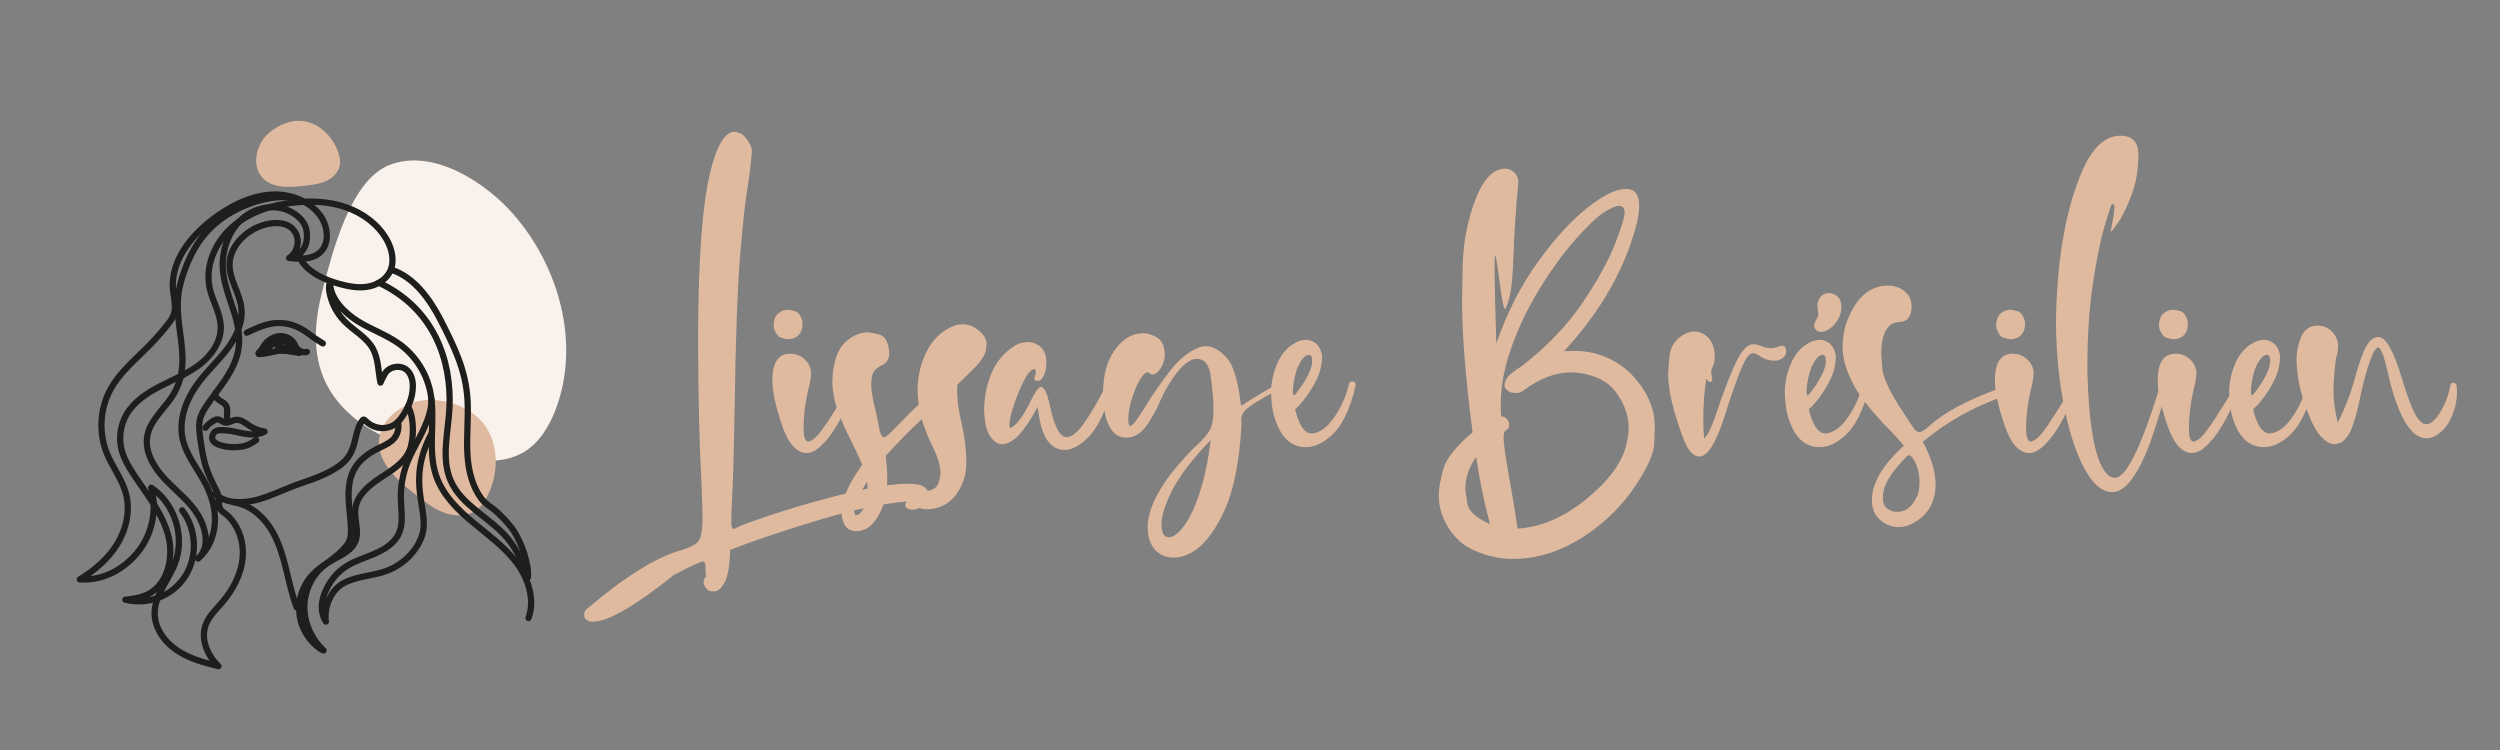 <?xml version="1.0" encoding="utf-8"?>
<!-- Generator: Adobe Illustrator 16.0.0, SVG Export Plug-In . SVG Version: 6.00 Build 0)  -->
<!DOCTYPE svg PUBLIC "-//W3C//DTD SVG 1.1//EN" "http://www.w3.org/Graphics/SVG/1.1/DTD/svg11.dtd">
<svg version="1.1" id="Calque_1" xmlns:x="http://ns.adobe.com/Extensibility/1.0/" xmlns:i="http://ns.adobe.com/AdobeIllustrator/10.0/" xmlns:graph="http://ns.adobe.com/Graphs/1.0/"
	 xmlns="http://www.w3.org/2000/svg" xmlns:xlink="http://www.w3.org/1999/xlink" x="0px" y="0px" width="200px" height="60px"
	 viewBox="0 0 200 60" enable-background="new 0 0 200 60" xml:space="preserve">
<rect x="0" y="0" width="200" height="60" fill="#808080" stroke="none"/>
<g>
	<path fill="#DFBA9F" d="M47.409,49.741c-0.141,0-0.258-0.023-0.352-0.07c-0.211-0.105-0.316-0.246-0.316-0.422v-0.193
		c0-0.105,0.088-0.234,0.264-0.387c3.023-2.566,5.543-4.125,7.559-4.676c0.586-0.176,1.005-0.387,1.257-0.633
		s0.378-0.885,0.378-1.916c0-0.703-0.029-1.67-0.088-2.9c-0.164-3.07-0.252-6.809-0.264-11.215c0-6.527,0.34-11.109,1.02-13.746
		c0.516-2.027,1.148-3.041,1.898-3.041c0.082,0,0.229,0.038,0.439,0.114s0.422,0.281,0.633,0.615s0.316,0.601,0.316,0.8
		c-0.07,0.914-0.176,1.816-0.316,2.707c-0.199,1.148-0.407,3.018-0.624,5.607s-0.366,6.756-0.448,12.498
		c-0.059,3.492-0.129,5.906-0.211,7.242c-0.035,0.762-0.053,1.307-0.053,1.635c0,0.363,0.064,0.545,0.193,0.545
		c0.07,0,0.176-0.041,0.316-0.123s0.311-0.158,0.51-0.229c2.707-0.996,5.625-1.869,8.754-2.619c1.77-0.422,3.252-0.633,4.447-0.633
		c1.02,0,1.529,0.287,1.529,0.861c-0.023,0.41-0.188,0.727-0.492,0.949c-0.246,0.176-0.504,0.264-0.773,0.264
		c-0.211,0-0.369-0.053-0.475-0.158c-0.059-0.059-0.088-0.129-0.088-0.211s0.035-0.176,0.105-0.281
		c-1.887,0.141-4.266,0.645-7.137,1.512s-5.197,1.652-6.979,2.355c-0.035,1.277-0.185,2.15-0.448,2.619s-0.542,0.703-0.835,0.703
		c-0.023,0-0.117-0.006-0.281-0.018s-0.322-0.152-0.475-0.422c-0.059-0.105-0.088-0.211-0.088-0.316
		c0-0.152,0.064-0.299,0.193-0.439c-0.023-0.258-0.035-0.492-0.035-0.703c0-0.328-0.064-0.492-0.193-0.492
		c-0.199,0-0.979,0.357-2.338,1.072C50.795,48.493,48.627,49.741,47.409,49.741z"/>
	<path fill="#DFBA9F" d="M64.512,36.241c-0.82-0.023-1.482-0.797-1.986-2.32c-0.492-1.465-0.738-2.625-0.738-3.48
		c0-1.43,0.475-2.145,1.424-2.145c0.586,0,1.061,0.252,1.424,0.756c0.164,0.246,0.246,0.516,0.246,0.809
		c0,0.305-0.07,0.727-0.211,1.266c-0.258,1.102-0.387,2.133-0.387,3.094c0,0.738,0.123,1.107,0.369,1.107
		c0.105,0,0.27-0.082,0.492-0.246c0.352-0.281,0.967-1.137,1.846-2.566c0.609-1.02,0.984-1.529,1.125-1.529
		c0.059,0,0.088,0.035,0.088,0.105c0,0.152-0.114,0.521-0.343,1.107s-0.551,1.228-0.967,1.925s-0.876,1.263-1.38,1.696
		C65.186,36.101,64.852,36.241,64.512,36.241z M63.071,27.136c-0.117,0-0.302-0.035-0.554-0.105s-0.454-0.328-0.606-0.773
		l-0.018-0.211c0-0.48,0.141-0.82,0.422-1.02c0.211-0.164,0.445-0.246,0.703-0.246c0.117,0,0.305,0.035,0.563,0.105
		s0.457,0.322,0.598,0.756l0.018,0.264c0,0.445-0.135,0.773-0.404,0.984C63.569,27.054,63.329,27.136,63.071,27.136z"/>
	<path fill="#DFBA9F" d="M68.502,42.499c-0.738,0-1.137-0.527-1.195-1.582c0-0.902,0.557-2.15,1.67-3.744
		c-0.258-0.609-0.545-1.225-0.861-1.846c-0.387-0.75-0.732-1.521-1.037-2.312s-0.469-1.614-0.492-2.47
		c0.035-1.559,0.41-2.643,1.125-3.252c0.551-0.469,1.113-0.703,1.688-0.703c0.164,0,0.472,0.056,0.923,0.167
		s0.724,0.565,0.817,1.362v0.088c0,0.527-0.211,0.873-0.633,1.037c-0.199,0.082-0.384,0.223-0.554,0.422s-0.255,0.563-0.255,1.09
		c0,0.457,0.105,1.113,0.316,1.969c0.105,0.445,0.188,0.826,0.246,1.143c0.117,0.738,0.264,1.107,0.439,1.107s0.574-0.34,1.195-1.02
		c0.387-0.41,0.92-0.943,1.6-1.6c-0.059-0.41-0.088-0.803-0.088-1.178c0-0.949,0.199-1.878,0.598-2.786s0.979-1.591,1.74-2.048
		c0.434-0.27,0.855-0.404,1.266-0.404c0.305,0,0.604,0.076,0.896,0.229c0.68,0.41,1.02,0.861,1.02,1.354
		c0,0.047-0.021,0.22-0.062,0.519s-0.284,0.7-0.729,1.204c-0.234,0.258-0.75,0.768-1.547,1.529l-0.018,0.404
		c0,0.797,0.117,1.682,0.352,2.654c0.258,1.137,0.387,2.203,0.387,3.199c0,0.984-0.305,1.875-0.914,2.672
		c-0.609,0.691-1.359,1.037-2.25,1.037c-0.621,0-1.143-0.287-1.564-0.861c-0.059-0.105-0.088-0.199-0.088-0.281
		c0-0.199,0.117-0.346,0.352-0.439c0.059-0.023,0.123-0.035,0.193-0.035c0.082,0,0.164,0.018,0.246,0.053
		c0.223,0.094,0.439,0.141,0.65,0.141c0.199,0,0.442-0.064,0.729-0.193s0.472-0.475,0.554-1.037c0.012-0.082,0.018-0.17,0.018-0.264
		c0-0.539-0.199-1.225-0.598-2.057c-0.363-0.715-0.662-1.459-0.896-2.232c-1.008,0.938-1.969,1.916-2.883,2.936
		c0.082,0.656,0.123,1.26,0.123,1.811c0,1.16-0.237,2.153-0.712,2.979S69.206,42.499,68.502,42.499z M68.52,41.216
		c0.094,0,0.22-0.085,0.378-0.255s0.296-0.472,0.413-0.905c0.07-0.293,0.105-0.586,0.105-0.879c0-0.281-0.018-0.498-0.053-0.65
		c-0.68,1.113-1.02,1.916-1.02,2.408C68.344,41.122,68.403,41.216,68.52,41.216z"/>
	<path fill="#DFBA9F" d="M85.149,35.995c-1.195-0.012-1.904-1.166-2.127-3.463c-0.844,1.57-1.582,2.514-2.215,2.83
		c-0.234,0.117-0.451,0.176-0.65,0.176c-0.34,0-0.656-0.214-0.949-0.642s-0.451-1.122-0.475-2.083c0-1.008,0.19-1.98,0.571-2.918
		s1.011-1.688,1.89-2.25c0.352-0.188,0.691-0.281,1.02-0.281c0.293,0,0.568,0.076,0.826,0.229c0.445,0.27,0.668,0.738,0.668,1.406
		c0,0.152-0.012,0.316-0.035,0.492c-0.141,0.656-0.357,0.984-0.65,0.984c-0.188,0-0.281-0.076-0.281-0.229
		c0-0.059,0.021-0.12,0.062-0.185s0.062-0.155,0.062-0.272c0-0.164-0.035-0.252-0.105-0.264c-0.34,0-0.768,0.627-1.283,1.881
		c-0.457,1.125-0.697,1.98-0.721,2.566c0,0.176,0.035,0.264,0.105,0.264c0.035,0,0.082-0.023,0.141-0.07
		c0.469-0.352,0.949-1.043,1.441-2.074c0.375-0.762,0.656-1.143,0.844-1.143c0.07,0,0.167,0.076,0.29,0.229s0.278,0.65,0.466,1.494
		c0.34,1.535,0.773,2.303,1.301,2.303c0.387,0,0.844-0.369,1.371-1.107s1.143-1.799,1.846-3.182c0.047-0.07,0.1-0.105,0.158-0.105
		c0.152,0,0.229,0.088,0.229,0.264c-0.422,1.945-1.084,3.357-1.986,4.236C86.327,35.69,85.723,35.995,85.149,35.995z"/>
	<path fill="#DFBA9F" d="M93.85,44.608c-0.375,0-0.727-0.1-1.055-0.299c-0.656-0.41-0.984-1.148-0.984-2.215
		c0.035-1.184,0.645-2.566,1.828-4.148c0.879-1.078,1.576-1.852,2.092-2.32c0.457-0.41,0.796-0.797,1.019-1.16
		s0.334-0.938,0.334-1.723c0-0.633-0.076-1.523-0.229-2.672c-0.129-0.914-0.504-1.371-1.125-1.371
		c-0.785,0.059-1.641,0.943-2.566,2.654c-0.105,0.199-0.211,0.416-0.316,0.65c-0.27,0.645-0.609,1.277-1.02,1.898
		c-0.48,0.727-1.043,1.096-1.688,1.107c-0.527,0-0.932-0.205-1.213-0.615c-0.457-0.656-0.686-1.635-0.686-2.936
		c0.012-1.406,0.299-2.52,0.861-3.34c0.645-0.973,1.436-1.459,2.373-1.459c0.352,0,0.721,0.12,1.107,0.36s0.586,0.7,0.598,1.38
		c-0.012,0.328-0.088,0.627-0.229,0.896c-0.246,0.445-0.504,0.668-0.773,0.668c-0.07,0-0.138-0.029-0.202-0.088
		s-0.126-0.088-0.185-0.088c-0.152,0-0.334,0.167-0.545,0.501s-0.416,0.788-0.615,1.362c-0.246,0.727-0.369,1.348-0.369,1.863
		c0,0.375,0.053,0.563,0.158,0.563c0.176,0,0.604-0.557,1.283-1.67c0.539-0.879,1.166-1.781,1.881-2.707s1.471-1.553,2.268-1.881
		c0.21-0.082,0.416-0.123,0.615-0.123c0.574,0,1.148,0.334,1.723,1.002c0.48,0.551,0.838,1.746,1.072,3.586
		c0,0.105,0.012,0.158,0.035,0.158c0.047,0,0.217-0.1,0.51-0.299c0.375-0.258,1.125-0.709,2.25-1.354l0.123-0.035
		c0.129,0,0.199,0.07,0.211,0.211c0,0.082-0.041,0.152-0.123,0.211c-1.406,0.738-2.279,1.277-2.619,1.617
		c-0.234,0.234-0.352,0.486-0.352,0.756c0.012,0.117,0.018,0.293,0.018,0.527c-0.176,3-0.656,5.314-1.441,6.943
		C96.727,43.413,95.385,44.608,93.85,44.608z M93.534,42.991c0.516-0.07,1.055-0.598,1.617-1.582c0.832-1.582,1.4-3.65,1.705-6.205
		c-1.5,1.547-2.542,2.918-3.128,4.113c-0.539,1.102-0.809,1.975-0.809,2.619C92.918,42.64,93.124,42.991,93.534,42.991z"/>
	<path fill="#DFBA9F" d="M104.502,35.767h-0.053c-1.277,0-2.145-0.932-2.602-2.795c-0.105-0.563-0.158-1.09-0.158-1.582
		c0-0.762,0.161-1.526,0.483-2.294s0.812-1.327,1.468-1.679c0.293-0.152,0.568-0.229,0.826-0.229c0.316,0,0.604,0.111,0.861,0.334
		c0.293,0.305,0.439,0.686,0.439,1.143c0,0.152-0.044,0.439-0.132,0.861s-0.337,0.967-0.747,1.635s-0.838,1.195-1.283,1.582
		c0.316,1.289,0.762,1.934,1.336,1.934c0.633-0.047,1.233-0.48,1.802-1.301s0.958-1.705,1.169-2.654
		c0.035-0.141,0.123-0.211,0.264-0.211c0.188,0,0.281,0.105,0.281,0.316c-0.445,1.957-1.131,3.328-2.057,4.113
		C105.756,35.491,105.123,35.767,104.502,35.767z M103.518,31.618c0.047,0,0.1-0.041,0.158-0.123
		c0.867-1.125,1.301-2.004,1.301-2.637c0-0.316-0.094-0.475-0.281-0.475c-0.34,0.047-0.662,0.451-0.967,1.213
		c-0.199,0.691-0.299,1.266-0.299,1.723C103.43,31.519,103.459,31.618,103.518,31.618z"/>
	<path fill="#DFBA9F" d="M121.025,44.714c-1.043,0-2.077-0.229-3.103-0.686s-1.802-1.23-2.329-2.32
		c-0.328-0.656-0.492-1.354-0.492-2.092c0-0.469,0.114-1.143,0.343-2.021s1.017-1.881,2.364-3.006
		c-0.563-4.289-0.844-7.822-0.844-10.6c0-0.27,0.018-1.187,0.053-2.751s0.287-3.073,0.756-4.526c0.68-2.145,1.553-3.217,2.619-3.217
		c0.164,0,0.316,0.035,0.457,0.105c0.41,0.211,0.615,0.539,0.615,0.984c-0.211,2.309-0.334,4.154-0.369,5.537
		c-0.035,1.055-0.091,1.939-0.167,2.654s-0.231,1.348-0.466,1.898c-0.012,0.035-0.029,0.053-0.053,0.053
		c-0.117,0-0.287-0.891-0.51-2.672c-0.141-1.066-0.234-1.605-0.281-1.617c-0.035,0-0.053,0.381-0.053,1.143
		c0,0.961,0.047,2.924,0.141,5.889c0.855-2.461,1.972-4.644,3.349-6.548s2.739-3.378,4.087-4.421
		c1.207-0.926,2.186-1.389,2.936-1.389c0.703,0,1.055,0.445,1.055,1.336c0,0.363-0.053,0.797-0.158,1.301
		c-0.914,3.656-2.865,7.107-5.854,10.354c0.258-0.023,0.51-0.035,0.756-0.035c1.781,0,3.311,0.609,4.588,1.828
		c1.277,1.313,1.916,2.725,1.916,4.236c0,0.047-0.012,0.478-0.035,1.292s-0.519,1.948-1.485,3.401s-2.171,2.695-3.612,3.727
		C125.232,43.993,123.158,44.714,121.025,44.714z M119.197,41.919c-0.469-1.758-0.838-3.545-1.107-5.361
		c-0.574,0.832-0.861,1.658-0.861,2.479c0,0.211,0.053,0.624,0.158,1.239S118.096,41.438,119.197,41.919z M121.412,42.288
		c1.676-0.105,3.316-0.744,4.922-1.916c2.086-1.57,3.334-3.129,3.744-4.676c0.141-0.527,0.211-1.031,0.211-1.512
		c0-0.914-0.316-1.822-0.949-2.725s-1.658-1.447-3.076-1.635c-0.199-0.023-0.398-0.035-0.598-0.035c-1.23,0-2.508,0.492-3.832,1.477
		c-0.152,0.117-0.328,0.176-0.527,0.176c-0.047,0-0.155-0.009-0.325-0.026s-0.337-0.114-0.501-0.29
		c-0.082-0.094-0.123-0.205-0.123-0.334s0.064-0.308,0.193-0.536s0.545-0.565,1.248-1.011c2.004-1.57,3.615-3.261,4.834-5.071
		s2.092-3.407,2.619-4.79c0.48-1.242,0.721-2.045,0.721-2.408c-0.023-0.34-0.182-0.51-0.475-0.51c-0.211,0-0.589,0.164-1.134,0.492
		s-1.324,1.066-2.338,2.215s-2.001,2.514-2.962,4.096s-1.729,3.24-2.303,4.975c-0.469,1.43-0.703,2.818-0.703,4.166
		c0,0.305,0.012,0.604,0.035,0.896c0.199,0.012,0.354,0.085,0.466,0.22s0.167,0.278,0.167,0.431c0,0.023-0.003,0.085-0.009,0.185
		s-0.108,0.214-0.308,0.343c-0.082,0.07-0.123,0.252-0.123,0.545c0,0.199,0.035,0.557,0.105,1.072s0.208,1.342,0.413,2.479
		S121.213,40.952,121.412,42.288z"/>
	<path fill="#DFBA9F" d="M135.949,36.522c-0.492,0-0.92-0.48-1.283-1.441c-0.809-2.156-1.213-3.879-1.213-5.168
		c0-0.176,0.035-0.639,0.105-1.389s0.422-1.318,1.055-1.705c0.316-0.199,0.627-0.299,0.932-0.299c0.293,0,0.58,0.094,0.861,0.281
		c0.516,0.352,0.773,0.943,0.773,1.775c0,0.281-0.053,0.533-0.158,0.756c-0.082,0.152-0.123,0.293-0.123,0.422
		s0.029,0.322,0.088,0.58c0,0.059-0.018,0.111-0.053,0.158s-0.076,0.07-0.123,0.07c-0.105,0-0.205-0.094-0.299-0.281
		c-0.164,0.961-0.246,2.104-0.246,3.428c0,0.516,0.023,0.973,0.07,1.371c0.211-0.234,0.39-0.521,0.536-0.861
		s0.313-0.785,0.501-1.336c0.855-2.531,1.529-4.125,2.021-4.781c0.293-0.375,0.586-0.563,0.879-0.563
		c0.188,0,0.381,0.041,0.58,0.123c0.281,0.129,0.557,0.193,0.826,0.193c0.188,0,0.404-0.047,0.65-0.141
		c0.082-0.035,0.158-0.053,0.229-0.053c0.223,0,0.334,0.146,0.334,0.439c0,0.305-0.164,0.527-0.492,0.668
		c-0.117,0.059-0.258,0.088-0.422,0.088c-0.445,0-0.855-0.135-1.23-0.404c-0.188-0.129-0.363-0.193-0.527-0.193
		s-0.334,0.135-0.51,0.404c-0.352,0.527-0.938,2.086-1.758,4.676C137.273,35.462,136.605,36.522,135.949,36.522z"/>
	<path fill="#DFBA9F" d="M145.6,35.767h-0.053c-1.277,0-2.145-0.932-2.602-2.795c-0.105-0.563-0.158-1.09-0.158-1.582
		c0-0.762,0.161-1.526,0.483-2.294s0.812-1.327,1.468-1.679c0.293-0.152,0.568-0.229,0.826-0.229c0.316,0,0.604,0.111,0.861,0.334
		c0.293,0.305,0.439,0.686,0.439,1.143c0,0.152-0.044,0.439-0.132,0.861s-0.337,0.967-0.747,1.635s-0.838,1.195-1.283,1.582
		c0.316,1.289,0.762,1.934,1.336,1.934c0.633-0.047,1.233-0.48,1.802-1.301s0.958-1.705,1.169-2.654
		c0.035-0.141,0.123-0.211,0.264-0.211c0.188,0,0.281,0.105,0.281,0.316c-0.445,1.957-1.131,3.328-2.057,4.113
		C146.854,35.491,146.221,35.767,145.6,35.767z M144.615,31.618c0.047,0,0.1-0.041,0.158-0.123c0.867-1.125,1.301-2.004,1.301-2.637
		c0-0.316-0.094-0.475-0.281-0.475c-0.34,0.047-0.662,0.451-0.967,1.213c-0.199,0.691-0.299,1.266-0.299,1.723
		C144.527,31.519,144.557,31.618,144.615,31.618z M145.67,26.556c-0.199,0-0.357-0.088-0.475-0.264
		c-0.047-0.082-0.07-0.164-0.07-0.246c0-0.035,0.012-0.094,0.035-0.176s0.07-0.179,0.141-0.29s0.123-0.226,0.158-0.343
		c0-0.176-0.012-0.34-0.035-0.492c-0.023-0.082-0.035-0.164-0.035-0.246c0-0.117,0.018-0.24,0.053-0.369
		c0.152-0.457,0.451-0.686,0.896-0.686c0.176,0,0.369,0.07,0.58,0.211c0.258,0.164,0.387,0.469,0.387,0.914
		c0,0.434-0.135,0.832-0.404,1.195C146.502,26.292,146.092,26.556,145.67,26.556z"/>
	<path fill="#DFBA9F" d="M151.875,42.165c-0.504,0-0.961-0.164-1.371-0.492c-0.504-0.387-0.756-0.949-0.756-1.688
		c0.023-1.371,0.879-2.813,2.566-4.324c-0.281-0.352-0.645-0.756-1.09-1.213c-0.656-0.645-1.324-1.395-2.004-2.25
		s-1.195-1.805-1.547-2.848c-0.176-0.527-0.264-1.072-0.264-1.635c0-0.551,0.082-1.119,0.246-1.705
		c0.715-2.109,1.846-3.164,3.393-3.164c0.375,0,0.721,0.088,1.037,0.264c0.563,0.316,0.844,0.791,0.844,1.424
		c0,0.129-0.012,0.258-0.035,0.387c-0.094,0.363-0.226,0.592-0.396,0.686s-0.352,0.146-0.545,0.158s-0.381,0.056-0.563,0.132
		s-0.354,0.255-0.519,0.536c-0.246,0.457-0.369,1.049-0.369,1.775c0,0.223,0.029,0.653,0.088,1.292s0.492,1.614,1.301,2.927
		c0.785,1.207,1.207,1.846,1.266,1.916c0.141,0.152,0.275,0.229,0.404,0.229c0.152,0,0.404-0.158,0.756-0.475
		c1.195-1.09,3.076-2.098,5.643-3.023l0.105-0.018c0.094,0,0.17,0.035,0.229,0.105s0.088,0.152,0.088,0.246
		c0,0.035-0.003,0.088-0.009,0.158s-0.079,0.135-0.22,0.193c-2.332,0.82-4.441,2.016-6.328,3.586c0.68,1.277,1.02,2.408,1.02,3.393
		c0,1.559-0.715,2.654-2.145,3.287C152.408,42.118,152.133,42.165,151.875,42.165z M151.787,40.952c0.703,0,1.248-0.457,1.635-1.371
		c0.094-0.328,0.141-0.656,0.141-0.984c0-0.703-0.158-1.318-0.475-1.846c-0.141-0.223-0.27-0.334-0.387-0.334
		c-0.035,0-0.076,0.018-0.123,0.053c-1.102,1.125-1.729,2.045-1.881,2.76c-0.047,0.223-0.07,0.422-0.07,0.598
		c0,0.398,0.117,0.686,0.352,0.861S151.482,40.952,151.787,40.952z"/>
	<path fill="#DFBA9F" d="M162.316,36.241c-0.82-0.023-1.482-0.797-1.986-2.32c-0.492-1.465-0.738-2.625-0.738-3.48
		c0-1.43,0.475-2.145,1.424-2.145c0.586,0,1.061,0.252,1.424,0.756c0.164,0.246,0.246,0.516,0.246,0.809
		c0,0.305-0.07,0.727-0.211,1.266c-0.258,1.102-0.387,2.133-0.387,3.094c0,0.738,0.123,1.107,0.369,1.107
		c0.105,0,0.27-0.082,0.492-0.246c0.352-0.281,0.967-1.137,1.846-2.566c0.609-1.02,0.984-1.529,1.125-1.529
		c0.059,0,0.088,0.035,0.088,0.105c0,0.152-0.114,0.521-0.343,1.107s-0.551,1.228-0.967,1.925s-0.876,1.263-1.38,1.696
		C162.99,36.101,162.656,36.241,162.316,36.241z M160.875,27.136c-0.117,0-0.302-0.035-0.554-0.105s-0.454-0.328-0.606-0.773
		l-0.018-0.211c0-0.48,0.141-0.82,0.422-1.02c0.211-0.164,0.445-0.246,0.703-0.246c0.117,0,0.305,0.035,0.563,0.105
		s0.457,0.322,0.598,0.756L162,25.905c0,0.445-0.135,0.773-0.404,0.984C161.373,27.054,161.133,27.136,160.875,27.136z"/>
	<path fill="#DFBA9F" d="M168.979,39.37c-0.891,0-1.711-0.782-2.461-2.347s-1.318-3.688-1.705-6.372
		c-0.223-1.617-0.334-3.299-0.334-5.045c0.082-4.945,0.797-8.959,2.145-12.041c0.809-1.805,1.811-2.707,3.006-2.707
		c0.961,0,1.441,0.504,1.441,1.512c0,1.184-0.182,2.259-0.545,3.226s-0.732,1.72-1.107,2.259c-0.305,0.445-0.486,0.668-0.545,0.668
		c-0.012,0-0.018-0.012-0.018-0.035c0.199-0.973,0.299-1.617,0.299-1.934c0-0.152-0.023-0.229-0.07-0.229
		c-0.035,0-0.079,0.006-0.132,0.018s-0.252,0.606-0.598,1.784s-0.665,2.78-0.958,4.808c-0.27,1.863-0.404,3.949-0.404,6.258v0.563
		c0.094,3.691,0.463,6.182,1.107,7.471c0.328,0.668,0.697,1.002,1.107,1.002c0.949-0.023,2.232-2.754,3.85-8.191
		c0.012-0.035,0.038-0.073,0.079-0.114s0.085-0.062,0.132-0.062c0.094,0.012,0.141,0.141,0.141,0.387
		c0,0.727-0.445,2.391-1.336,4.992C171.064,37.993,170.033,39.37,168.979,39.37z"/>
	<path fill="#DFBA9F" d="M175.342,36.241c-0.82-0.023-1.482-0.797-1.986-2.32c-0.492-1.465-0.738-2.625-0.738-3.48
		c0-1.43,0.475-2.145,1.424-2.145c0.586,0,1.061,0.252,1.424,0.756c0.164,0.246,0.246,0.516,0.246,0.809
		c0,0.305-0.07,0.727-0.211,1.266c-0.258,1.102-0.387,2.133-0.387,3.094c0,0.738,0.123,1.107,0.369,1.107
		c0.105,0,0.27-0.082,0.492-0.246c0.352-0.281,0.967-1.137,1.846-2.566c0.609-1.02,0.984-1.529,1.125-1.529
		c0.059,0,0.088,0.035,0.088,0.105c0,0.152-0.114,0.521-0.343,1.107s-0.551,1.228-0.967,1.925s-0.876,1.263-1.38,1.696
		C176.016,36.101,175.682,36.241,175.342,36.241z M173.9,27.136c-0.117,0-0.302-0.035-0.554-0.105s-0.454-0.328-0.606-0.773
		l-0.018-0.211c0-0.48,0.141-0.82,0.422-1.02c0.211-0.164,0.445-0.246,0.703-0.246c0.117,0,0.305,0.035,0.563,0.105
		s0.457,0.322,0.598,0.756l0.018,0.264c0,0.445-0.135,0.773-0.404,0.984C174.398,27.054,174.158,27.136,173.9,27.136z"/>
	<path fill="#DFBA9F" d="M181.143,35.767h-0.053c-1.277,0-2.145-0.932-2.602-2.795c-0.105-0.563-0.158-1.09-0.158-1.582
		c0-0.762,0.161-1.526,0.483-2.294s0.812-1.327,1.468-1.679c0.293-0.152,0.568-0.229,0.826-0.229c0.316,0,0.604,0.111,0.861,0.334
		c0.293,0.305,0.439,0.686,0.439,1.143c0,0.152-0.044,0.439-0.132,0.861s-0.337,0.967-0.747,1.635s-0.838,1.195-1.283,1.582
		c0.316,1.289,0.762,1.934,1.336,1.934c0.633-0.047,1.233-0.48,1.802-1.301s0.958-1.705,1.169-2.654
		c0.035-0.141,0.123-0.211,0.264-0.211c0.188,0,0.281,0.105,0.281,0.316c-0.445,1.957-1.131,3.328-2.057,4.113
		C182.396,35.491,181.764,35.767,181.143,35.767z M180.158,31.618c0.047,0,0.1-0.041,0.158-0.123
		c0.867-1.125,1.301-2.004,1.301-2.637c0-0.316-0.094-0.475-0.281-0.475c-0.34,0.047-0.662,0.451-0.967,1.213
		c-0.199,0.691-0.299,1.266-0.299,1.723C180.07,31.519,180.1,31.618,180.158,31.618z"/>
	<path fill="#DFBA9F" d="M186.732,35.538c-0.293,0-0.621-0.182-0.984-0.545s-0.703-0.943-1.02-1.74
		c-0.668-1.629-1.002-3.141-1.002-4.535c0-0.586,0.117-1.166,0.352-1.74c0.27-0.621,0.715-0.932,1.336-0.932
		c0.527,0,0.967,0.229,1.318,0.686c0.211,0.281,0.316,0.615,0.316,1.002c0,0.293-0.059,0.615-0.176,0.967
		c-0.129,1.008-0.193,1.846-0.193,2.514c0,0.82,0.1,1.617,0.299,2.391l0.035,0.211c0.598-1.172,1.066-2.391,1.406-3.656
		c0.188-0.691,0.387-1.307,0.598-1.846c0.34-0.902,0.762-1.354,1.266-1.354c0.598,0,1.242,1.172,1.934,3.516
		c0.234,0.785,0.48,1.488,0.738,2.109c0.375,0.902,0.762,1.354,1.16,1.354c0.246,0,0.51-0.17,0.791-0.51
		c0.586-0.785,0.961-1.658,1.125-2.619c0.023-0.129,0.105-0.193,0.246-0.193c0.047,0,0.105,0.023,0.176,0.07s0.105,0.264,0.105,0.65
		c0,0.715-0.155,1.412-0.466,2.092s-0.747,1.166-1.31,1.459c-0.223,0.117-0.445,0.176-0.668,0.176c-0.328,0-0.662-0.135-1.002-0.404
		c-0.855-0.82-1.547-2.426-2.074-4.816c-0.305-1.359-0.568-2.039-0.791-2.039s-0.516,0.586-0.879,1.758
		c-0.199,0.668-0.375,1.365-0.527,2.092c-0.164,0.82-0.352,1.564-0.563,2.232C187.916,34.987,187.4,35.538,186.732,35.538z"/>
</g>
<path fill="#F9F1EC" d="M26.037,30.566c0.88,1.852,2.517,3.264,4.341,4.191c1.824,0.934,3.84,1.42,5.854,1.805
	c1.893,0.357,3.977,0.596,5.64-0.375c1.275-0.746,2.083-2.1,2.601-3.48c1.963-5.238,0.261-11.398-3.432-15.602
	c-2.189-2.492-6.414-5.297-9.925-3.891c-3.136,1.256-4.568,7.145-5.322,10.021C25.167,25.641,24.941,28.262,26.037,30.566z"/>
<path fill="#DFBAA0" d="M30.532,34.365c-0.061,0.145-0.109,0.301-0.146,0.459c-0.512,2.238,1.881,4.01,3.467,5.207
	c0.626,0.473,1.3,0.906,2.06,1.102c0.761,0.195,1.621,0.119,2.243-0.354c0.391-0.297,0.66-0.729,0.875-1.164
	c0.796-1.643,0.885-3.68-0.029-5.256c-0.873-1.508-2.697-2.295-4.395-2.369C33.033,31.924,31.163,32.82,30.532,34.365z"/>
<path fill="#DFBAA0" d="M20.647,13.666c0.04,0.098,0.087,0.191,0.143,0.283c0.791,1.291,2.735,1.023,4.031,0.854
	c0.512-0.064,1.03-0.172,1.478-0.43s0.818-0.688,0.893-1.199c0.047-0.318-0.023-0.646-0.125-0.951
	c-0.38-1.141-1.276-2.141-2.434-2.461c-1.106-0.309-2.328,0.16-3.161,0.908C20.7,11.363,20.234,12.648,20.647,13.666z"/>
<g>
	<path fill="none" stroke="#1E1E1C" stroke-width="0.5" stroke-linecap="round" stroke-linejoin="round" stroke-miterlimit="10" d="
		M23.755,15.875c-2.095-0.455-4.628,0.57-6.074,1.639c-1.444,1.068-2.321,2.455-2.927,4.146c-0.273,0.764-0.49,1.557-0.525,2.367
		c-0.123,2.805,1.213,5.271-0.548,7.822c-0.676,0.979-1.661,1.82-1.889,2.988c-0.25,1.279,0.5,2.543,1.393,3.488
		c0.894,0.949,1.972,1.746,2.646,2.859c0.673,1.113,0.978,2.615,0.019,3.498c0.814-0.693,1.269-1.756,1.338-2.822
		c0.07-1.066-0.222-2.137-0.707-3.088c-0.629-1.24-1.592-2.338-1.877-3.697c-0.341-1.623,0.368-3.305,1.385-4.613
		c0.707-0.91,1.565-1.695,2.25-2.623s1.199-2.059,1.069-3.203c-0.134-1.176-0.927-2.221-0.946-3.402
		c-0.02-1.254,0.872-2.318,1.923-2.9c0.962-0.531,2.737-0.885,3.372,0.322c0.349,0.664,0.108,1.576-0.524,1.979
		c0.854,0.096,1.819,0.141,2.461-0.432c0.785-0.697,0.667-2.016,0.073-2.883c-0.812-1.186-2.31-1.783-3.747-1.758
		c-1.438,0.027-2.817,0.605-4.03,1.377c-2.113,1.342-4.337,3.654-4.041,6.346c0.069,0.629,0.256,1.277,0.053,1.873
		c-0.102,0.303-0.296,0.564-0.494,0.814c-0.482,0.609-0.998,1.193-1.545,1.746c-1.066,1.078-2.269,2.066-3.005,3.393
		C8,32.654,7.877,34.588,8.533,36.23c0.445,1.109,1.222,2.084,1.538,3.238c0.366,1.35,0.046,2.826-0.675,4.023
		c-0.721,1.195-1.814,2.131-3.007,2.859c1.822,0.115,3.482-0.76,4.632-2.178c1.15-1.414,1.565-3.396,1.078-5.154
		c1.892,1.277,2.721,3.926,1.898,6.059c-0.516,1.338-1.602,2.504-1.625,3.936c-0.021,1.205,0.757,2.311,1.749,2.988
		c0.993,0.682,2.18,1.006,3.351,1.287c-0.895-0.854-1.45-2.197-1.002-3.348c0.252-0.648,0.777-1.146,1.234-1.672
		c0.896-1.033,1.586-2.295,1.707-3.658c0.12-1.361-0.402-2.824-1.519-3.615c-0.625-0.443-0.213-1.008-0.558-1.695
		c-0.323-0.643-0.649-1.285-0.866-1.973c-0.224-0.709-0.331-1.445-0.436-2.178c-0.083-0.578-0.165-1.176-0.001-1.732
		c0.104-0.354,0.301-0.674,0.509-0.979c0.877-1.295,1.989-2.486,2.418-3.99c0.772-2.713-1.297-4.912-1.134-7.586
		c0.08-1.297,0.626-2.594,1.624-3.426c0.999-0.83,2.466-1.125,3.648-0.586c0.658,0.301,1.315,0.863,1.424,1.578
		c0.13,0.852-0.041,1.615-0.991,2.211"/>
	<path fill="none" stroke="#1E1E1C" stroke-width="0.5" stroke-linecap="round" stroke-linejoin="round" stroke-miterlimit="10" d="
		M24.172,20.947c0.68,0.947,1.824,1.443,2.948,1.758c0.721,0.203,1.475,0.348,2.217,0.242c0.74-0.107,1.471-0.502,1.826-1.16
		c0.438-0.813,0.219-1.84-0.24-2.639c-0.692-1.209-1.886-2.084-3.197-2.549c-1.313-0.469-2.738-0.547-4.123-0.406
		c-1.822,0.182-3.658,0.764-5.029,1.979c-1.372,1.213-2.197,3.135-1.791,4.92c0.235,1.039,0.862,1.994,0.878,3.063
		c0.02,1.197-0.75,2.283-1.7,3.014c-0.949,0.729-2.077,1.178-3.141,1.727c-1.064,0.547-2.112,1.24-2.708,2.277
		c-0.479,0.834-0.623,1.855-0.391,2.789c0.174,0.701,0.544,1.338,0.941,1.943c1.012,1.549,2.241,3.01,2.759,4.787
		c0.519,1.773,0.064,4.023-1.589,4.852c-0.557,0.279-1.186,0.369-1.805,0.434c1.827,0.443,3.76-0.289,4.781-1.869
		c1.02-1.58,0.92-3.803-0.237-5.283"/>
	<path fill="none" stroke="#1E1E1C" stroke-width="0.5" stroke-linecap="round" stroke-linejoin="round" stroke-miterlimit="10" d="
		M17.212,39.508c0.425,0.418,1.03,0.607,1.624,0.652c1.8,0.137,3.409-0.861,5.051-1.43c1.107-0.383,2.246-0.752,3.214-1.434
		c0.584-0.406,0.923-0.873,1.15-1.529c0.23-0.668,0.295-1.578,0.752-2.141c0.024-0.027,0.055-0.059,0.094-0.061
		c0.039,0,0.072,0.031,0.1,0.061c0.809,0.848,2.111,0.832,2.811-0.066c0.588-0.76,1.013-1.682,1.019-2.643
		c0.003-0.473-0.112-0.977-0.458-1.297c-0.529-0.492-1.523-0.295-1.825,0.361c-0.188,0.41-0.138,0.207-0.306,0.625
		c-0.189-0.912-0.158-1.898-0.609-2.715c-0.511-0.926-1.529-1.432-2.268-2.188c-0.624-0.635-1.05-1.461-1.207-2.338
		c-0.044-0.25-0.065-0.521,0.05-0.75c0.01,1.271,1.144,2.414,2.224,3.084c1.078,0.672,2.309,1.086,3.336,1.832
		c1.219,0.883,2.101,2.223,2.43,3.689c0.508,2.26-0.252,4.711,0.517,6.895c0.526,1.494,1.701,2.658,2.916,3.67
		c1.216,1.014,2.524,1.949,3.479,3.209c0.955,1.262,1.512,2.959,0.977,4.447"/>
	<path fill="none" stroke="#1E1E1C" stroke-width="0.5" stroke-linecap="round" stroke-linejoin="round" stroke-miterlimit="10" d="
		M31.29,21.574c1.854,0.578,3.145,2.434,3.979,4.07c1.066,2.094,2.004,3.975,2.135,6.381c0.08,1.494-0.109,2.996,0.001,4.49
		c0.086,1.182,0.388,2.42,1.112,3.385c0.357,0.473,0.854,0.693,1.279,1.098c0.502,0.479,1,0.982,1.367,1.574
		c0.545,0.875,1.18,2.561,1.063,3.598"/>
	<path fill="none" stroke="#1E1E1C" stroke-width="0.5" stroke-linecap="round" stroke-linejoin="round" stroke-miterlimit="10" d="
		M30.314,22.619c4.424,2.072,5.823,6.238,5.642,10.012c-0.097,1.973-0.691,4.051,0.112,5.852c0.874,1.963,3.104,2.91,4.501,4.543
		c0.82,0.961,1.213,1.965,1.654,3.145"/>
	<path fill="none" stroke="#1E1E1C" stroke-width="0.5" stroke-linecap="round" stroke-linejoin="round" stroke-miterlimit="10" d="
		M31.841,33.746c0.135,0.736-0.168,1.254-0.52,1.531c-0.35,0.279-0.773,0.447-1.172,0.65c-0.729,0.371-1.411,0.887-1.811,1.602
		c-0.43,0.766-0.49,1.688-0.438,2.566c0.053,0.877,0.208,1.752,0.17,2.631c-0.029,0.668-0.43,1.068-0.914,1.527
		c-0.484,0.461-1.07,0.803-1.548,1.271c-0.868,0.848-1.322,2.09-1.254,3.303c0.067,1.213,0.643,2.381,1.53,3.211"/>
	<path fill="none" stroke="#1E1E1C" stroke-width="0.5" stroke-linecap="round" stroke-linejoin="round" stroke-miterlimit="10" d="
		M32.64,32.529c0.546,0.92,0.469,2.777,0.094,3.58c-0.454,0.975-1.451,1.555-2.348,2.146c-0.898,0.594-1.82,1.369-1.957,2.438
		c-0.113,0.879,0.336,1.813-0.006,2.631c-0.275,0.66-0.979,1.016-1.609,1.355c-0.745,0.402-1.476,0.871-2.009,1.527
		c-0.688,0.85-0.996,1.996-0.828,3.072c0.168,1.082,0.81,2.08,1.724,2.678"/>
	<path fill="none" stroke="#1E1E1C" stroke-width="0.5" stroke-linecap="round" stroke-linejoin="round" stroke-miterlimit="10" d="
		M34.507,31.906c0.082,1.563-1.131,3.316-1.778,4.74c-0.492,1.088-0.718,2.291-0.652,3.479c0.08,1.426,0.277,2.508-0.907,3.477
		c-1.013,0.826-2.381,1.016-3.472,1.707c-0.647,0.41-1.169,1.006-1.519,1.688c-0.274,0.533-0.457,1.082-0.428,1.693
		c0.017,0.365,0.117,0.732,0.323,1.037c-0.055-0.084-0.029-0.316-0.03-0.414c0-0.146,0.01-0.297,0.029-0.443
		c0.042-0.301,0.125-0.598,0.246-0.877c0.246-0.557,0.632-1.047,1.173-1.34c1.037-0.563,2.284-0.564,3.393-0.965
		c0.797-0.289,1.516-0.785,2.065-1.432c0.369-0.432,0.664-0.93,0.829-1.475c0.607-1.998-1.357-4.205,0.775-8.146"/>
	<path fill="none" stroke="#1E1E1C" stroke-width="0.5" stroke-linecap="round" stroke-linejoin="round" stroke-miterlimit="10" d="
		M18.703,40.191c1.403,0.191,2.543,1.289,3.206,2.537c0.662,1.252,0.937,2.664,1.279,4.039c0.153,0.611,0.325,1.232,0.549,1.824"/>
	<path fill="none" stroke="#1E1E1C" stroke-width="0.5" stroke-linecap="round" stroke-linejoin="round" stroke-miterlimit="10" d="
		M17.235,31.447c-0.062,0.221,0.115,0.438,0.306,0.564c0.19,0.131,0.415,0.229,0.536,0.424c0.2,0.322,0.021,0.752,0.114,1.121"/>
	<path fill="none" stroke="#1E1E1C" stroke-width="0.5" stroke-linecap="round" stroke-linejoin="round" stroke-miterlimit="10" d="
		M19.742,26.617c0.625-0.301,1.263-0.592,1.944-0.721c1.075-0.201,2.104,0.123,2.952,0.771c0.38,0.291,0.777,0.561,1.187,0.807"/>
	<path fill="none" stroke="#1E1E1C" stroke-width="0.5" stroke-linecap="round" stroke-linejoin="round" stroke-miterlimit="10" d="
		M20.709,28.316c0.61,0.02,1.197-0.244,1.806-0.264c0.292-0.01,0.582,0.039,0.87,0.09c0.187,0.029,0.374,0.061,0.561,0.092
		c-0.237-0.195-0.366-0.496-0.593-0.701c-0.241-0.217-0.579-0.311-0.901-0.283c-0.323,0.025-0.63,0.162-0.889,0.357
		c-0.275,0.205-0.512,0.479-0.838,0.586c0.177-0.156,0.281-0.375,0.416-0.568c0.279-0.398,0.724-0.693,1.208-0.732
		c0.485-0.037,0.998,0.213,1.215,0.646c0.119,0.238,0.182,0.551,0.431,0.639"/>
	<path fill="none" stroke="#1E1E1C" stroke-width="0.5" stroke-linecap="round" stroke-linejoin="round" stroke-miterlimit="10" d="
		M22.195,27.377c-0.049,0.145,0.003,0.311,0.105,0.422c0.101,0.113,0.245,0.182,0.391,0.225c0.242,0.068,0.593,0.1,0.674-0.209
		c0.034-0.129-0.012-0.275-0.115-0.361c-0.097-0.084-0.231-0.105-0.358-0.119c-0.089-0.01-0.18-0.016-0.269-0.016
		c-0.048,0-0.099,0-0.142,0.023c-0.071,0.039-0.098,0.127-0.101,0.207c-0.001,0.059,0.007,0.117,0.04,0.164
		c0.03,0.043,0.076,0.07,0.124,0.09c0.232,0.1,0.524,0.035,0.693-0.15"/>
	<path fill="none" stroke="#1E1E1C" stroke-width="0.5" stroke-linecap="round" stroke-linejoin="round" stroke-miterlimit="10" d="
		M20.683,28.273c0.414-0.174,0.748-0.492,1.128-0.73c0.38-0.236,0.864-0.395,1.273-0.211c0.267,0.121,0.452,0.363,0.669,0.561
		c0.217,0.197,0.52,0.357,0.794,0.256"/>
	<path fill="none" stroke="#1E1E1C" stroke-width="0.5" stroke-linecap="round" stroke-linejoin="round" stroke-miterlimit="10" d="
		M16.439,34.219c0.187-0.25,0.431-0.451,0.708-0.594c0.082-0.039,0.169-0.076,0.26-0.074c0.203,0.004,0.357,0.188,0.553,0.24
		c0.308,0.082,0.604-0.17,0.92-0.203c0.407-0.045,0.752,0.266,1.094,0.488c0.357,0.232,0.765,0.389,1.188,0.451
		c-0.466,0.264-1.037,0.26-1.565,0.174c-0.528-0.086-1.045-0.252-1.58-0.279c-0.445-0.025-0.917-0.063-1.03,0.475
		c-0.015,0.068-0.022,0.143-0.008,0.215c0.063,0.305,0.516,0.482,0.782,0.547c0.471,0.119,0.964,0.148,1.445,0.086
		c0.531-0.063,0.859-0.234,1.289-0.541"/>
</g>
</svg>
